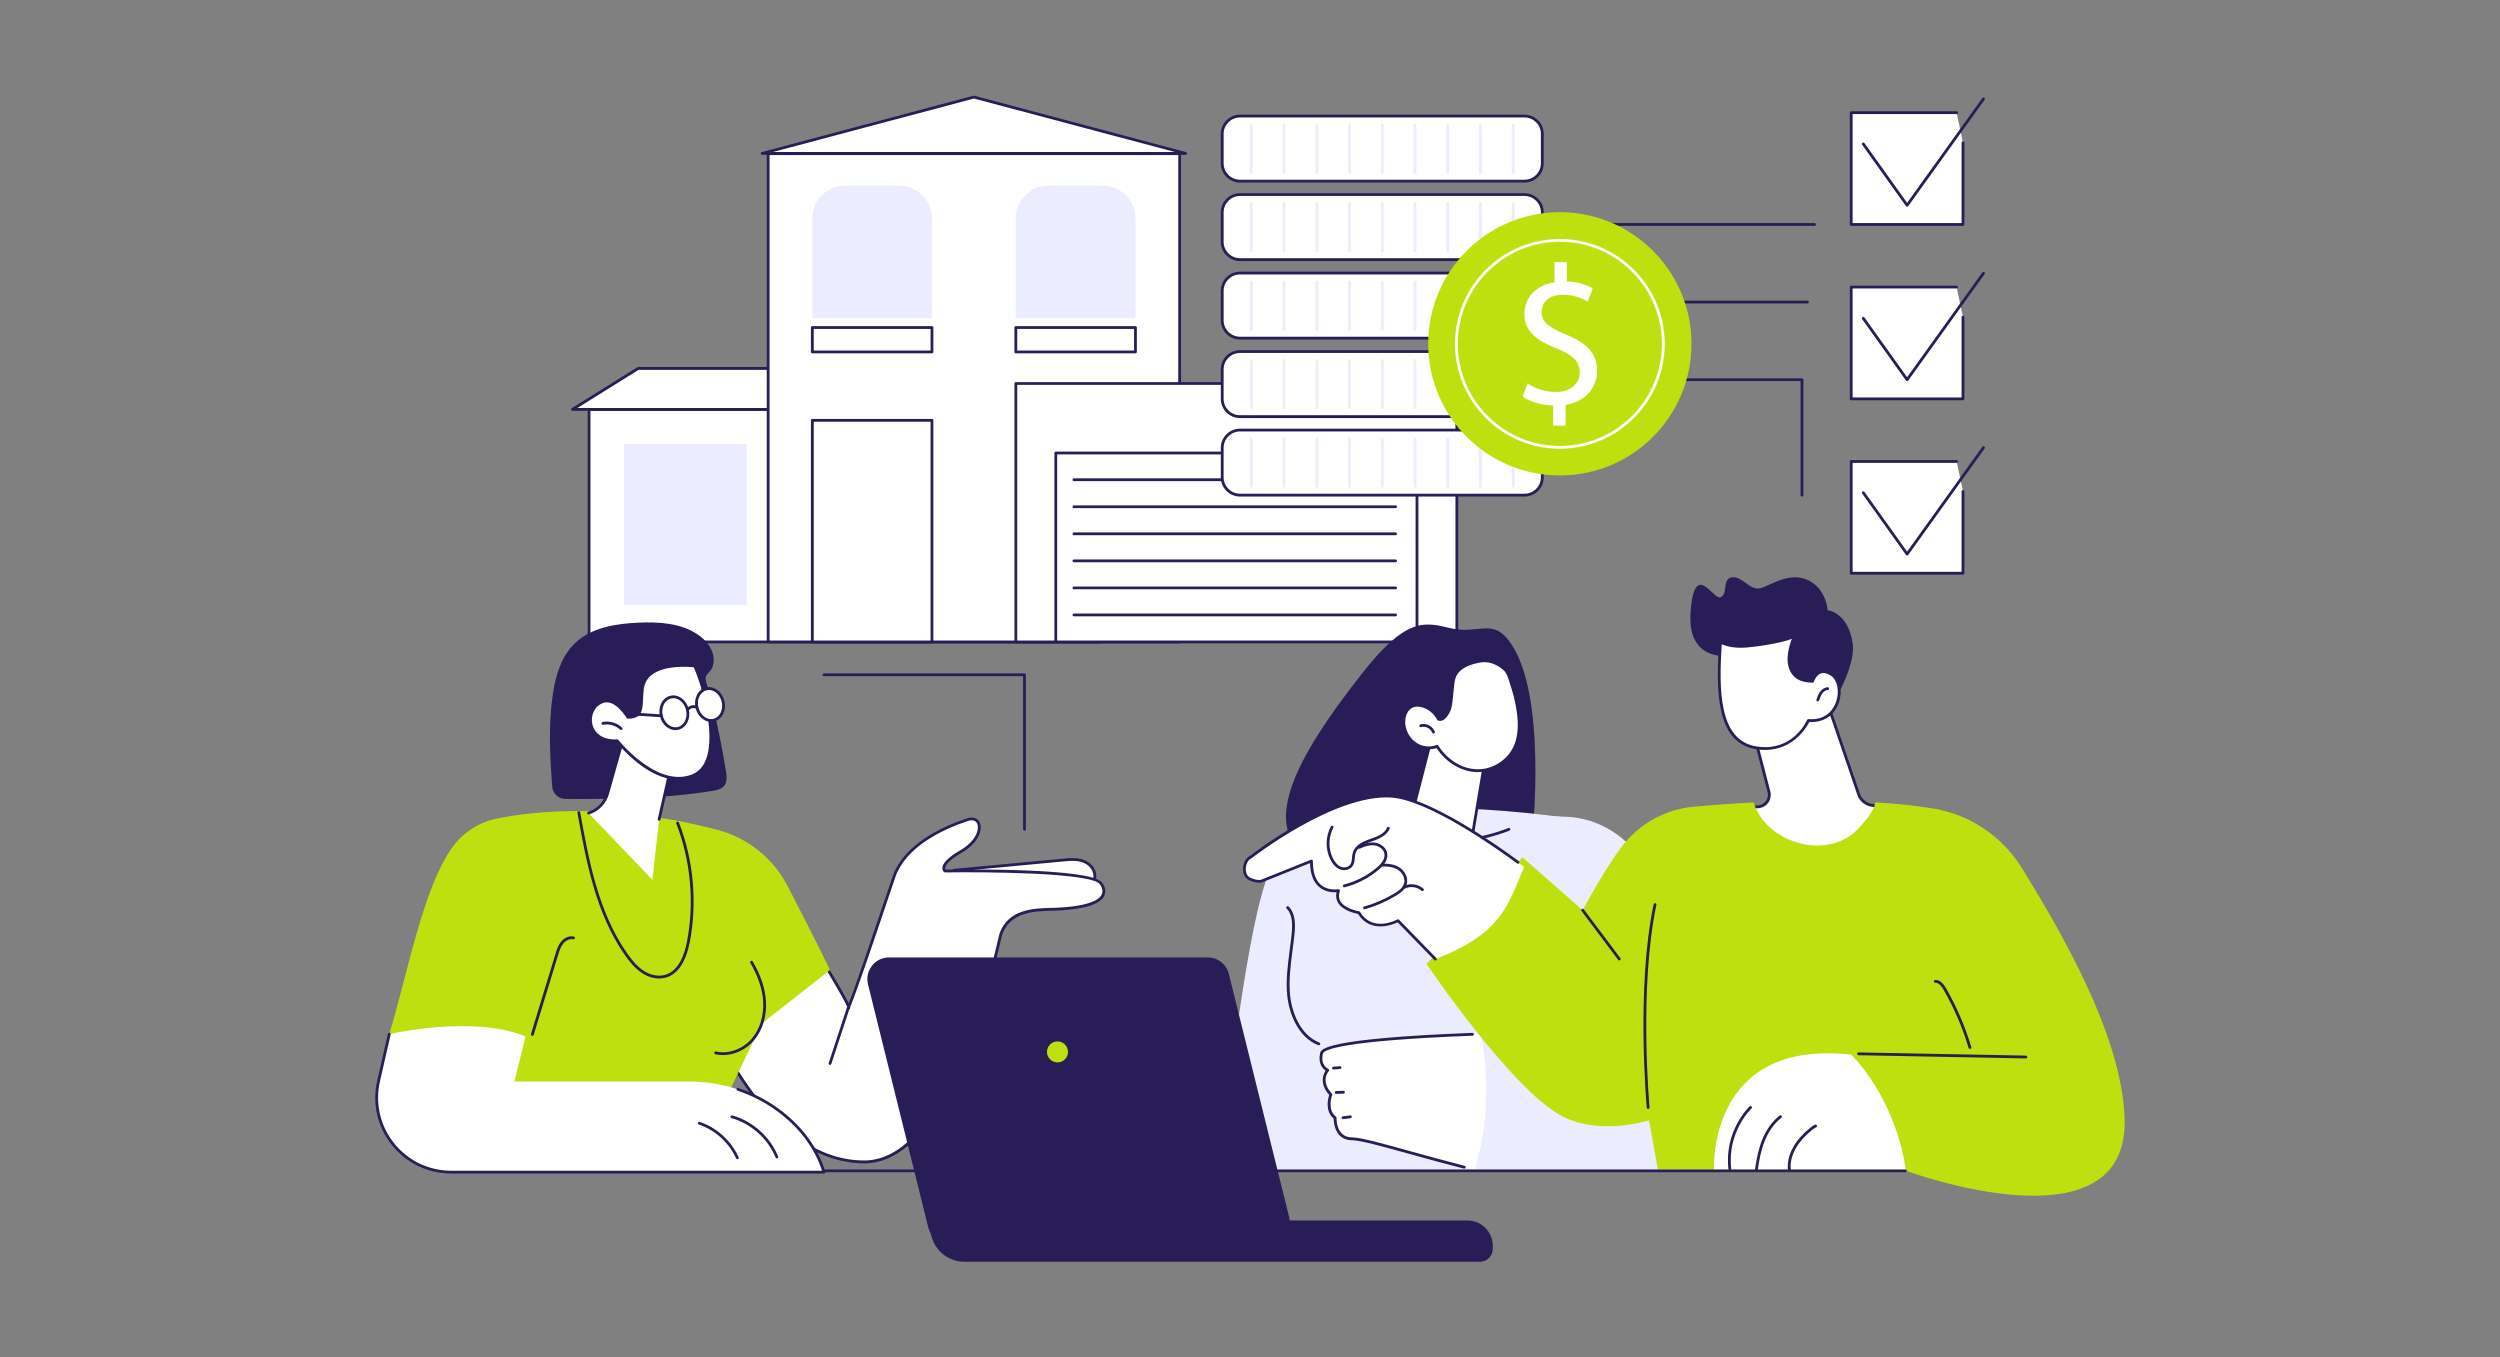 <svg id="Collateral_Requirements" xmlns="http://www.w3.org/2000/svg" width="10.24in" height="5.56in" viewBox="0 0 737.28 400.32"><rect x="0" y="0" width="737.28" height="400.32" fill="#808080" stroke="none"/><g id="Offering_the_best_mortgage_deal"><polygon points="577.03 84.7 545.94 84.7 545.94 117.67 578.92 117.67 578.92 93.55 577.03 84.7" style="fill:#fff; stroke-width:0px;"></polygon><path d="m578.92,118.04h-32.97c-.23,0-.41-.19-.41-.41v-32.97c0-.23.19-.41.41-.41h31.08c.23,0,.41.19.41.41s-.19.41-.41.41h-30.67v32.14h32.14v-23.7c0-.23.19-.41.41-.41s.41.19.41.41v24.11c0,.23-.19.41-.41.41Z" style="fill:#281d57; stroke-width:0px;"></path><path d="m562.43,112.38c-.13,0-.26-.06-.34-.17l-12.92-18.09c-.13-.19-.09-.45.1-.58.19-.13.44-.09.58.1l12.58,17.61,22.18-30.9c.13-.19.39-.23.58-.1.19.13.23.39.1.58l-22.51,31.37c-.08.11-.2.17-.34.17Z" style="fill:#281d57; stroke-width:0px;"></path><polygon points="577.03 136.08 545.94 136.08 545.94 169.06 578.92 169.06 578.92 144.94 577.03 136.08" style="fill:#fff; stroke-width:0px;"></polygon><path d="m578.92,169.47h-32.97c-.23,0-.41-.19-.41-.41v-32.97c0-.23.19-.41.41-.41h31.08c.23,0,.41.19.41.41s-.19.41-.41.41h-30.67v32.14h32.14v-23.7c0-.23.19-.41.41-.41s.41.19.41.41v24.11c0,.23-.19.41-.41.41Z" style="fill:#281d57; stroke-width:0px;"></path><path d="m562.43,163.81c-.13,0-.26-.06-.34-.17l-12.92-18.09c-.13-.19-.09-.45.1-.58.19-.13.44-.09.58.1l12.58,17.61,22.18-30.9c.13-.19.39-.23.58-.1.19.13.23.39.1.58l-22.51,31.37c-.08.11-.2.17-.34.17Z" style="fill:#281d57; stroke-width:0px;"></path><polygon points="577.03 33.31 545.94 33.31 545.94 66.28 578.92 66.28 578.92 42.17 577.03 33.31" style="fill:#fff; stroke-width:0px;"></polygon><path d="m578.92,66.61h-32.97c-.23,0-.41-.19-.41-.41v-32.97c0-.23.19-.41.41-.41h31.08c.23,0,.41.19.41.41s-.19.41-.41.41h-30.67v32.14h32.14v-23.7c0-.23.19-.41.41-.41s.41.19.41.41v24.11c0,.23-.19.41-.41.41Z" style="fill:#281d57; stroke-width:0px;"></path><path d="m562.43,60.95c-.13,0-.26-.06-.34-.17l-12.92-18.09c-.13-.19-.09-.45.1-.58.19-.13.44-.09.58.1l12.58,17.61,22.18-30.9c.13-.19.39-.23.58-.1.19.13.23.39.1.58l-22.51,31.37c-.08.11-.2.17-.34.17Z" style="fill:#281d57; stroke-width:0px;"></path><path d="m531.42,146.44c-.23,0-.41-.19-.41-.41v-33.64h-53.45c-.23,0-.41-.19-.41-.41s.19-.41.41-.41h53.87c.23,0,.41.19.41.41v34.06c0,.23-.19.41-.41.41Z" style="fill:#281d57; stroke-width:0px;"></path><path d="m533.04,89.5h-53.87c-.23,0-.41-.19-.41-.41s.19-.41.41-.41h53.87c.23,0,.41.19.41.41s-.19.41-.41.41Z" style="fill:#281d57; stroke-width:0px;"></path><path d="m535.14,66.61h-68.39c-.23,0-.41-.19-.41-.41s.19-.41.41-.41h68.39c.23,0,.41.19.41.41s-.19.41-.41.41Z" style="fill:#281d57; stroke-width:0px;"></path><rect x="173.72" y="120.74" width="151.02" height="68.58" style="fill:#fff; stroke-width:0px;"></rect><path d="m324.74,189.73h-151.02c-.23,0-.41-.19-.41-.41v-68.58c0-.23.19-.41.41-.41h151.02c.23,0,.41.19.41.41v68.58c0,.23-.19.41-.41.41Zm-150.61-.83h150.19v-67.75h-150.19v67.75Z" style="fill:#281d57; stroke-width:0px;"></path><rect x="184.02" y="130.93" width="36.22" height="47.5" style="fill:#ebecfd; stroke-width:0px;"></rect><polygon points="230.54 120.74 168.83 120.74 188.2 108.66 230.54 108.66 230.54 120.74" style="fill:#fff; stroke-width:0px;"></polygon><path d="m230.54,121.15h-61.71c-.18,0-.35-.12-.4-.3-.05-.18.02-.37.18-.47l19.37-12.08c.07-.04.14-.06.22-.06h42.34c.23,0,.41.19.41.41v12.08c0,.23-.19.41-.41.41Zm-60.26-.83h59.85v-11.25h-41.81l-18.04,11.25Z" style="fill:#281d57; stroke-width:0px;"></path><rect x="226.53" y="45.32" width="121.36" height="144" style="fill:#fff; stroke-width:0px;"></rect><path d="m347.9,189.73h-121.36c-.23,0-.41-.19-.41-.41V45.32c0-.23.19-.41.41-.41h121.36c.23,0,.41.19.41.41v144c0,.23-.19.41-.41.41Zm-120.95-.83h120.53V45.73h-120.53v143.17Z" style="fill:#281d57; stroke-width:0px;"></path><rect x="239.57" y="123.95" width="35.29" height="65.36" style="fill:#fff; stroke-width:0px;"></rect><path d="m274.85,189.73h-35.29c-.23,0-.41-.19-.41-.41v-65.36c0-.23.19-.41.41-.41h35.29c.23,0,.41.19.41.41v65.36c0,.23-.19.41-.41.41Zm-34.87-.83h34.46v-64.53h-34.46v64.53Z" style="fill:#281d57; stroke-width:0px;"></path><path d="m274.85,93.85h-35.29v-29.39c0-5.37,4.36-9.73,9.73-9.73h15.83c5.37,0,9.73,4.36,9.73,9.73v29.39Z" style="fill:#ebecfd; stroke-width:0px;"></path><rect x="239.57" y="96.6" width="35.29" height="7.19" style="fill:#fff; stroke-width:0px;"></rect><path d="m274.85,104.2h-35.29c-.23,0-.41-.19-.41-.41v-7.19c0-.23.19-.41.41-.41h35.29c.23,0,.41.19.41.41v7.19c0,.23-.19.41-.41.41Zm-34.87-.83h34.46v-6.36h-34.46v6.36Z" style="fill:#281d57; stroke-width:0px;"></path><path d="m334.86,93.85h-35.29v-29.39c0-5.37,4.36-9.73,9.73-9.73h15.83c5.37,0,9.73,4.36,9.73,9.73v29.39Z" style="fill:#ebecfd; stroke-width:0px;"></path><rect x="299.58" y="96.6" width="35.29" height="7.19" style="fill:#fff; stroke-width:0px;"></rect><path d="m334.86,104.2h-35.29c-.23,0-.41-.19-.41-.41v-7.19c0-.23.19-.41.41-.41h35.29c.23,0,.41.19.41.41v7.19c0,.23-.19.41-.41.41Zm-34.87-.83h34.46v-6.36h-34.46v6.36Z" style="fill:#281d57; stroke-width:0px;"></path><polygon points="349.67 45.24 224.76 45.24 287.22 28.63 349.67 45.24" style="fill:#fff; stroke-width:0px;"></polygon><path d="m349.67,45.66h-124.91c-.21,0-.38-.15-.41-.36-.03-.21.1-.4.3-.45l62.45-16.62c.07-.02.14-.02.21,0l62.45,16.62c.2.05.33.25.3.45-.03.21-.2.36-.41.36Zm-121.74-.83h118.57l-59.28-15.77-59.28,15.77Z" style="fill:#281d57; stroke-width:0px;"></path><rect x="299.58" y="113.1" width="130.07" height="76.22" style="fill:#fff; stroke-width:0px;"></rect><path d="m429.65,189.73h-130.07c-.23,0-.41-.19-.41-.41v-76.22c0-.23.19-.41.41-.41h130.07c.23,0,.41.19.41.41v76.22c0,.23-.19.41-.41.41Zm-129.66-.83h129.24v-75.39h-129.24v75.39Z" style="fill:#281d57; stroke-width:0px;"></path><path d="m417.88,189.73c-.23,0-.41-.19-.41-.41v-55.31h-105.7v55.19c0,.23-.19.41-.41.41s-.41-.19-.41-.41v-55.61c0-.23.19-.41.41-.41h106.53c.23,0,.41.19.41.41v55.72c0,.23-.19.41-.41.41Z" style="fill:#281d57; stroke-width:0px;"></path><path d="m411.57,141.89h-94.86c-.23,0-.41-.19-.41-.41s.19-.41.41-.41h94.86c.23,0,.41.19.41.41s-.19.41-.41.41Z" style="fill:#281d57; stroke-width:0px;"></path><path d="m411.57,149.86h-94.86c-.23,0-.41-.19-.41-.41s.19-.41.41-.41h94.86c.23,0,.41.19.41.41s-.19.41-.41.41Z" style="fill:#281d57; stroke-width:0px;"></path><path d="m411.57,157.84h-94.86c-.23,0-.41-.19-.41-.41s.19-.41.41-.41h94.86c.23,0,.41.19.41.41s-.19.41-.41.41Z" style="fill:#281d57; stroke-width:0px;"></path><path d="m411.57,165.81h-94.86c-.23,0-.41-.19-.41-.41s.19-.41.41-.41h94.86c.23,0,.41.19.41.41s-.19.41-.41.41Z" style="fill:#281d57; stroke-width:0px;"></path><path d="m411.57,173.79h-94.86c-.23,0-.41-.19-.41-.41s.19-.41.41-.41h94.86c.23,0,.41.19.41.41s-.19.41-.41.41Z" style="fill:#281d57; stroke-width:0px;"></path><path d="m411.57,181.76h-94.86c-.23,0-.41-.19-.41-.41s.19-.41.41-.41h94.86c.23,0,.41.19.41.41s-.19.41-.41.41Z" style="fill:#281d57; stroke-width:0px;"></path><path d="m451.79,247.76s5.14-45.49-7.61-59.79c-4.58-5.14-8.85-.88-16.55-2.74-7.7-1.86-13.05-3.15-26.14,13.63s-33.06,44.31-15.1,53.77c17.96,9.46,65.39-4.88,65.39-4.88Z" style="fill:#281d57; stroke-width:0px;"></path><path d="m385.27,244.58c-7.08,3.37-10.17,8.42-13.22,19.41-6.36,22.89-12.37,81.02-12.37,81.02,0,0,97.89.63,112.33-.12,14.45-.75,21.2-48.56,21.68-54.35.48-5.8-23.94-48.16-23.94-48.16,0,0-57.86-10.46-84.48,2.21Z" style="fill:#ebecfd; stroke-width:0px;"></path><path d="m388.93,308.28s-.1,0-.15-.03c-5.95-2.31-8.66-9.4-9.17-14.77-.42-4.42.16-8.89.73-13.22.21-1.64.43-3.33.6-5,.24-2.48.29-5.55-1.5-7.31-.16-.16-.16-.42,0-.59.16-.16.42-.16.59,0,2.04,2.01,2,5.32,1.74,7.98-.16,1.68-.38,3.38-.6,5.02-.56,4.28-1.13,8.7-.72,13.03.49,5.13,3.04,11.9,8.64,14.07.21.08.32.32.24.54-.06.16-.22.26-.39.26Z" style="fill:#281d57; stroke-width:0px;"></path><path d="m436.75,304.93c-20.92.74-46.26,2.33-47.03,5.69-.89,3.9,1.83,4.97,1.83,4.97,0,0-2.9,3.13.92,7.23,0,0-1.78,4.42,1.27,6.87,0,0-.29,6.16,5.06,6.18,4.14.01,19.73,5.15,36.18,9.15,3.84-12.89,4.48-26.87,1.77-40.08Z" style="fill:#fff; stroke-width:0px;"></path><path d="m431.82,344.64s-.07,0-.1-.01c-5.69-1.44-11.2-2.97-16.06-4.32-8.09-2.25-14.49-4.03-16.86-4.03-1.57,0-2.84-.51-3.78-1.49-1.58-1.66-1.7-4.16-1.7-4.91-2.66-2.3-1.66-5.97-1.32-6.97-3-3.37-1.72-6.17-1.05-7.19-.81-.54-2.35-2.02-1.62-5.19.24-1.05.97-4.25,44.9-5.92.22-.02.42.17.43.4,0,.23-.17.42-.4.43-39.07,1.49-43.87,4.19-44.12,5.28-.8,3.49,1.48,4.45,1.58,4.49.13.05.22.16.25.29.03.13,0,.27-.1.37-.11.12-2.57,2.91.92,6.66.11.12.14.29.08.44-.02.04-1.63,4.17,1.14,6.39.1.08.16.21.15.34,0,.03-.11,2.85,1.48,4.51.77.81,1.84,1.23,3.18,1.23,2.48,0,8.93,1.8,17.08,4.06,4.85,1.35,10.36,2.88,16.04,4.32.22.06.36.28.3.5-.05.19-.22.31-.4.31Z" style="fill:#281d57; stroke-width:0px;"></path><path d="m435.42,345.11h69.9c7.58-7.13,11.09-18.87,7.16-30.21-6.68-19.26-15.98-38.92-27.01-59.04-4.96-9.06-14-14.68-23.81-15l-15.12-.49,17.68,63.95s-12.62.1-27.47.62c2.71,13.21,2.07,27.19-1.77,40.08.15.04.29.07.44.11Z" style="fill:#ebecfd; stroke-width:0px;"></path><path d="m393.26,315.4c-.22,0-.4-.17-.41-.38-.02-.23.16-.43.38-.44l1.92-.14c.24-.02.43.16.44.38.02.23-.16.43-.38.44l-1.92.14s-.02,0-.03,0Z" style="fill:#281d57; stroke-width:0px;"></path><path d="m394.03,322.6c-.22,0-.41-.18-.41-.4,0-.23.17-.42.4-.43l2.17-.08c.22-.01.42.17.43.4,0,.23-.17.42-.4.43l-2.17.08s-.01,0-.02,0Z" style="fill:#281d57; stroke-width:0px;"></path><path d="m396.07,330.04c-.21,0-.38-.15-.41-.36-.03-.23.13-.43.36-.46l2.17-.27c.23-.03.43.13.46.36.03.23-.13.43-.36.46l-2.17.27s-.04,0-.05,0Z" style="fill:#281d57; stroke-width:0px;"></path><path d="m472.01,305.43s-.05,0-.07,0c-7.35-1.26-31.45-.71-31.69-.71-.22,0-.42-.18-.42-.4,0-.23.18-.42.4-.42.99-.02,24.43-.56,31.85.72.23.04.38.25.34.48-.03.2-.21.34-.41.34Z" style="fill:#281d57; stroke-width:0px;"></path><path d="m464.22,304.72c-.18,0-.34-.11-.4-.29l-8.1-26.57c-.07-.22.06-.45.28-.52.22-.07.45.06.52.28l8.1,26.57c.07.22-.06.45-.28.52-.04.01-.08.02-.12.02Z" style="fill:#281d57; stroke-width:0px;"></path><path d="m434.08,247.24l4.55-27.08-15.88-4.64-8.14,31.54s13.23,3.08,19.48.19Z" style="fill:#fff; stroke-width:0px;"></path><path d="m426.59,248.9c-5.77,0-11.71-1.36-12.07-1.45-.11-.03-.2-.09-.26-.19-.06-.1-.07-.21-.05-.32l8.14-31.54c.03-.11.1-.2.2-.26.1-.06.21-.07.32-.04l15.88,4.64c.2.06.33.26.29.47l-4.55,27.08c-.02.14-.11.25-.23.31-2.07.96-4.85,1.29-7.67,1.29Zm-11.47-2.16c2.25.48,13.1,2.59,18.59.21l4.45-26.5-15.12-4.42-7.92,30.71Zm18.97.5h0,0Z" style="fill:#281d57; stroke-width:0px;"></path><path d="m425.16,248.77c-5.53,0-11.58-.95-17.31-3.82-.2-.1-.29-.35-.18-.56.1-.2.35-.29.56-.18,16.72,8.38,36.4.07,36.6-.01.21-.09.45,0,.54.22.09.21,0,.45-.22.54-.13.06-9.03,3.81-19.99,3.81Z" style="fill:#281d57; stroke-width:0px;"></path><path d="m447.64,209.22c.58,3.64.68,7.53-.78,10.88-1.97,4.52-6.71,7.34-11.37,7.19-4.66-.15-9.06-3.05-11.67-7.19-2.04.79-4.4.55-6.26-.63s-3.19-3.29-3.52-5.58c-.3-2.11.4-4.56,2.19-5.49,1.01-.53,2.21-.49,3.29-.19,1.95.55,3.68,1.98,4.67,3.86,1.34.67,2.73-1.48,3.3-2.94.57-1.46.8-6.76,1.09-8.29.54-2.78,2.45-4.87,7.78-5.85,3.18-.59,5.93,1.01,7.44,2.46,1.14,1.09,1.62,3.23,2.1,4.69.77,2.3,1.35,4.67,1.73,7.07Z" style="fill:#fff; stroke-width:0px;"></path><path d="m435.85,227.71c-.13,0-.25,0-.37,0-4.53-.15-9.03-2.86-11.83-7.1-2.09.7-4.43.42-6.32-.78-1.97-1.25-3.36-3.45-3.71-5.87-.3-2.09.33-4.83,2.41-5.92,1.27-.66,2.66-.48,3.6-.22,2.03.57,3.79,2,4.85,3.93.17.06.35.05.54-.03.78-.3,1.64-1.61,2.08-2.74.33-.86.56-3.3.74-5.27.12-1.27.22-2.36.33-2.95.65-3.36,3.16-5.27,8.11-6.18,3.98-.73,6.98,1.78,7.8,2.57,1.01.97,1.51,2.59,1.94,4.01.09.3.18.58.27.84.77,2.32,1.36,4.72,1.75,7.14.73,4.56.46,8.19-.81,11.11-1.92,4.42-6.57,7.44-11.39,7.44Zm-12.03-8.02c.14,0,.27.07.35.19,2.63,4.17,6.97,6.85,11.33,6.99,4.62.15,9.13-2.7,10.97-6.94,1.2-2.77,1.45-6.25.75-10.65-.38-2.37-.95-4.73-1.71-7.01-.09-.27-.18-.56-.27-.86-.41-1.33-.87-2.84-1.72-3.66-.75-.72-3.48-3.01-7.07-2.35-5.86,1.08-7.06,3.52-7.45,5.52-.11.55-.21,1.68-.32,2.87-.2,2.12-.42,4.52-.79,5.49-.47,1.21-1.42,2.78-2.55,3.21-.45.17-.91.16-1.32-.05-.08-.04-.14-.1-.18-.18-.93-1.77-2.58-3.14-4.41-3.65-.8-.23-1.96-.38-2.99.15-1.65.86-2.24,3.2-1.97,5.06.31,2.19,1.56,4.16,3.33,5.29,1.76,1.12,3.96,1.34,5.89.59.05-.02.1-.03.15-.03Z" style="fill:#281d57; stroke-width:0px;"></path><path d="m422.75,216.33c-.16,0-.32-.1-.38-.26-.52-1.27-2.01-2.02-3.25-1.64-.22.07-.45-.05-.52-.27-.07-.22.05-.45.27-.52,1.66-.52,3.58.43,4.27,2.12.09.21-.01.45-.23.54-.05.02-.1.03-.16.03Z" style="fill:#281d57; stroke-width:0px;"></path><path d="m513.81,192.92s-16.52,4.78-15.24-12.44c1.15-15.49,6.58-3.63,8.77-4.32,2.36-.74.41-5.51,3.46-5.9,3-.38,5.31,3.99,8.31,3.23,3-.76,8.99-5.37,14.78-2.03,4.85,2.79,5.08,8.51,5.08,8.51,0,0,6,.51,7.39,9.65,1.39,9.14-11.08,26.15-11.08,26.15l-21.47-22.85Z" style="fill:#281d57; stroke-width:0px;"></path><path d="m539.31,208.49l8.81,25.77c.56,1.65,1.96,2.87,3.67,3.2l3.92.76s-10.2,22.15-27.39,18.44c-17.19-3.71-13.41-18.44-13.41-18.44l3.64-.29c2.18-.18,3.67-2.27,3.12-4.39l-4.09-15.84s16.66-13.43,21.72-9.21Z" style="fill:#fff; stroke-width:0px;"></path><path d="m532.13,257.49c-1.29,0-2.59-.14-3.89-.42-5.62-1.21-9.63-3.71-11.93-7.44-3.32-5.37-1.86-11.26-1.79-11.51.04-.17.19-.3.37-.31l3.64-.29c.92-.07,1.75-.55,2.28-1.29.53-.75.71-1.69.48-2.58l-4.09-15.84c-.04-.16.01-.32.14-.43.69-.56,16.98-13.59,22.25-9.21.06.05.1.11.13.18l8.81,25.77c.51,1.5,1.8,2.62,3.36,2.93l3.92.76c.12.02.23.1.29.22.06.11.06.25,0,.36-.03.06-2.63,5.66-7.32,10.72-5.12,5.53-10.81,8.37-16.64,8.37Zm-16.88-18.88c-.24,1.23-.97,6.18,1.76,10.59,2.18,3.52,6.01,5.89,11.4,7.05,15.28,3.3,25.08-14.55,26.7-17.73l-3.39-.66c-1.85-.36-3.38-1.69-3.98-3.47l-8.77-25.66c-3.98-3.04-16.21,5.38-20.9,9.12l4.02,15.58c.29,1.13.07,2.32-.6,3.27-.68.95-1.73,1.55-2.89,1.64l-3.33.27Z" style="fill:#281d57; stroke-width:0px;"></path><path d="m533.3,212.5s-4.27,9.86-15.45,8.04c-11.18-1.82-11.47-16.05-10.47-31.17,1.63.79,3.6,1.34,6.46,1.25,4.85-.15,14.94-2.09,15.41-3.2-1.82,4.27-2.51,8.66-.24,11.4.89,1.19,2.57,2.06,5.54,2.11,0,0,1.42-4.74,5.64-1.99,4.22,2.75,2.65,14.35-6.89,13.56Z" style="fill:#fff; stroke-width:0px;"></path><path d="m520.52,221.17c-.86,0-1.77-.07-2.73-.23-11.78-1.92-11.76-17.32-10.81-31.6,0-.14.09-.26.21-.33.12-.07.26-.08.39-.01,1.85.9,3.84,1.29,6.27,1.21,5.18-.16,14.44-2.11,15.05-2.97.09-.21.33-.3.54-.21.21.09.3.34.21.55,0,0,0,0,0,0-1.45,3.42-2.69,8.1-.3,10.97.9,1.21,2.56,1.86,4.93,1.95.25-.64.98-2.12,2.41-2.65,1.11-.4,2.36-.16,3.74.74,2.25,1.46,3.05,5.18,1.86,8.64-1.31,3.83-4.56,5.94-8.72,5.7-.73,1.45-4.62,8.24-13.04,8.24Zm-12.76-31.18c-.88,13.75-.77,28.35,10.16,30.13.93.15,1.81.22,2.65.22,8.76,0,12.2-7.66,12.36-8.02.07-.16.24-.26.41-.25,5.62.47,7.58-3.43,8.16-5.12,1.05-3.06.38-6.43-1.53-7.68-1.14-.74-2.15-.96-3-.65-1.44.53-2.01,2.39-2.01,2.41-.05.18-.22.31-.4.3-2.8-.05-4.78-.81-5.86-2.27-2.37-2.86-1.57-7.18-.27-10.66-3.14,1.3-11.3,2.53-14.56,2.63-2.32.07-4.28-.26-6.1-1.04Z" style="fill:#281d57; stroke-width:0px;"></path><path d="m536.09,206.86s-.09,0-.13-.02c-.22-.07-.33-.31-.26-.53.25-.73.53-1.56,1.03-2.26.59-.82,1.41-1.33,2.26-1.39.23,0,.43.16.44.39.02.23-.16.43-.39.44-.59.04-1.2.43-1.64,1.04-.43.6-.68,1.33-.92,2.04-.06.17-.22.28-.39.28Z" style="fill:#281d57; stroke-width:0px;"></path><path d="m478.09,249.94c5.09-6.87,12.86-11.24,21.37-12.03,4.85-.45,10.93-.92,17.7-1.27.37,1.22.89,2.4,1.57,3.52,1.96,3.23,5.04,5.72,8.47,7.27,3.43,1.55,7.27,2.25,11.02,1.79,3.67-.44,7.17-2.01,9.7-4.74,2.07-2.23,4.55-4.92,5.19-7.85,6.15.35,11,.86,16.77,1.76,11.02,1.73,20.69,8.28,26.52,17.79,10.68,17.43,29.18,48.42,30.17,73.35,1.59,40.19-64.48,15.74-64.48,15.74l-73.18-.41-2.59-14.48s-14.04,4.64-25.38-1.08c-14.92-7.53-40.22-44.99-40.22-44.99l28.27-31.48,17.75,15.59s6.14-11.47,11.34-18.5Z" style="fill:#bee00f; stroke-width:0px;"></path><path d="m597.44,312.14h0l-49.33-.94c-.23,0-.41-.19-.41-.42,0-.23.2-.42.42-.41l49.33.94c.23,0,.41.19.41.42,0,.23-.19.41-.41.41Z" style="fill:#281d57; stroke-width:0px;"></path><path d="m580.96,309.34c-.18,0-.34-.12-.4-.3-1.78-5.93-4.23-11.66-7.3-17.04-.53-.93-1.36-2.17-2.47-2.17-.02,0-.04,0-.06,0-.22,0-.41-.18-.41-.4,0-.23.17-.42.4-.43,1.58-.07,2.62,1.45,3.27,2.58,3.09,5.43,5.57,11.22,7.37,17.21.07.22-.06.45-.28.52-.04.01-.08.02-.12.02Z" style="fill:#281d57; stroke-width:0px;"></path><path d="m486.06,327.03c-.21,0-.39-.16-.41-.38-.03-.35-3.19-35.23,2.03-59.96.05-.22.27-.37.49-.32.22.05.37.27.32.49-5.19,24.6-2.05,59.36-2.02,59.71.02.23-.15.43-.37.45-.01,0-.03,0-.04,0Z" style="fill:#281d57; stroke-width:0px;"></path><path d="m477.55,283.25c-.13,0-.25-.06-.33-.17l-10.8-14.4c-.14-.18-.1-.44.08-.58.18-.14.44-.1.58.08l10.8,14.4c.14.18.1.44-.08.58-.07.06-.16.08-.25.08Z" style="fill:#281d57; stroke-width:0px;"></path><path d="m562.1,345.29c-12.51.31-56.61,0-56.61,0,0,0-2.36-38.98,40.4-34.27,0,0,12.9,11.95,16.21,34.27Z" style="fill:#fff; stroke-width:0px;"></path><path d="m527.75,345.7c-.2,0-.38-.15-.41-.35-.34-2.3.18-4.7,1.54-7.12,1.09-1.94,2.69-3.76,4.89-5.56.44-.36.93-.74,1.5-.99.21-.09.45,0,.55.21.09.21,0,.45-.21.55-.48.21-.91.55-1.31.87-2.12,1.74-3.65,3.48-4.69,5.32-1.27,2.26-1.75,4.48-1.45,6.59.03.23-.12.44-.35.47-.02,0-.04,0-.06,0Z" style="fill:#281d57; stroke-width:0px;"></path><path d="m518,345.29s-.04,0-.06,0c-.23-.03-.38-.24-.35-.47.37-2.63.91-5.71,2.07-8.61,1.22-3.05,3.01-5.55,5.19-7.22.18-.14.44-.1.58.08.14.18.11.44-.08.58-2.06,1.58-3.77,3.96-4.93,6.87-1.13,2.82-1.65,5.84-2.02,8.42-.03.21-.21.36-.41.36Z" style="fill:#281d57; stroke-width:0px;"></path><path d="m510.16,345.29c-.21,0-.39-.15-.41-.37-1.36-11.42,6.14-18.55,6.21-18.62.17-.16.43-.15.59.02.16.17.15.43-.02.59-.07.07-7.27,6.93-5.96,17.91.03.23-.14.43-.36.46-.02,0-.03,0-.05,0Z" style="fill:#281d57; stroke-width:0px;"></path><path d="m449.49,255.68s-26.12-20.13-39.31-20.89c-17.13-.99-41.41,18.04-41.41,18.04-1.96.93-2.44,4.6-.8,6.01.81.69,3.07,1.35,4.07,1l14.72-5.9c-.1,10.35,7.98,8.71,7.98,8.71-1.88,5.36,6.01,6.52,6.01,6.52,3.94,6.52,11.53,2.36,11.53,2.36l11.02,11.32c19.6-7.59,21.3-15.73,26.19-27.16Z" style="fill:#fff; stroke-width:0px;"></path><path d="m423.3,283.25c-.11,0-.22-.04-.3-.13l-10.81-11.11c-1.44.68-8.02,3.35-11.69-2.49-.89-.16-4.48-.94-5.89-3.28-.56-.93-.71-1.98-.44-3.13-1.07.08-3.26.02-5.07-1.47-1.75-1.45-2.68-3.84-2.75-7.11l-14.15,5.68c-1.16.4-3.59-.29-4.5-1.07-.87-.74-1.28-2.1-1.09-3.55.19-1.43.93-2.62,1.94-3.12,1.41-1.1,24.72-19.08,41.66-18.1,11.23.65,31.71,15.17,37.72,19.61.18.14.22.4.09.58s-.39.22-.58.09c-5.96-4.4-26.28-18.82-37.28-19.45-16.79-.97-40.89,17.77-41.13,17.96-.02.02-.05.03-.08.05-.78.37-1.36,1.33-1.52,2.51-.16,1.17.15,2.25.81,2.81.7.6,2.83,1.21,3.67.92l14.7-5.9c.13-.05.27-.04.39.04.11.08.18.21.18.35-.03,3.33.79,5.71,2.44,7.08,2.14,1.77,5.01,1.22,5.04,1.22.15-.03.3.02.39.13.1.11.13.27.08.41-.4,1.16-.34,2.18.19,3.05,1.38,2.29,5.45,2.91,5.5,2.92.12.02.23.09.29.2,3.69,6.11,10.68,2.37,10.97,2.21.16-.09.37-.06.5.07l11.02,11.32c.16.16.16.43,0,.59-.08.08-.18.12-.29.12Z" style="fill:#281d57; stroke-width:0px;"></path><path d="m396.46,256.64c-.47,0-.95-.1-1.41-.29-1.07-.47-1.97-1.41-2.68-2.81-1.54-3.04-1.5-6.79.11-9.8.11-.2.36-.28.56-.17.2.11.28.36.17.56-1.48,2.77-1.52,6.23-.1,9.03.62,1.22,1.38,2.03,2.27,2.42.9.39,2.2.29,2.82-.57.39-.54.46-1.26.52-2.02.05-.52.09-1.05.25-1.57.67-2.21,3-3.28,5.19-4.03,2.17-.74,4.17-1.55,4.89-3.31.09-.21.33-.31.54-.23.21.09.31.33.23.54-.92,2.25-3.61,3.17-5.39,3.78-1.99.68-4.11,1.63-4.67,3.48-.13.43-.17.9-.22,1.4-.07.84-.15,1.7-.68,2.43-.53.73-1.45,1.14-2.42,1.14Z" style="fill:#281d57; stroke-width:0px;"></path><path d="m396.44,261.66c-.19,0-.35-.13-.4-.31-.06-.22.08-.45.3-.5,3.58-.9,6.95-2.64,9.76-5.04,1.65-1.41,2.38-2.75,2.19-3.99-.22-1.42-1.65-2.33-2.95-2.5-1.59-.21-3.2.44-4.28.94-.21.1-.45,0-.55-.2-.1-.21,0-.45.2-.55,1.17-.55,2.94-1.25,4.74-1.01,1.6.21,3.38,1.38,3.66,3.2.24,1.54-.59,3.13-2.47,4.74-2.9,2.48-6.39,4.29-10.09,5.22-.03,0-.07.01-.1.01Z" style="fill:#281d57; stroke-width:0px;"></path><path d="m402.42,268.17c-.18,0-.35-.12-.4-.3-.06-.22.06-.45.28-.51,3.12-.9,6.12-2.2,8.9-3.86,1.2-.72,2.48-1.63,2.87-2.95.45-1.56-.53-3.18-1.74-3.98-1.17-.77-2.76-1.12-4.72-1.01-.22,0-.42-.16-.44-.39-.01-.23.16-.42.39-.44,2.15-.11,3.9.27,5.22,1.14,1.46.97,2.64,2.96,2.08,4.9-.46,1.59-1.9,2.63-3.24,3.43-2.85,1.7-5.91,3.03-9.1,3.95-.04.01-.08.02-.11.02Z" style="fill:#281d57; stroke-width:0px;"></path><path d="m419.5,262.8c-.1,0-.2-.03-.28-.1-1.31-1.17-3.39-1.43-4.95-.63-.2.1-.45.02-.56-.18-.1-.2-.02-.45.18-.56,1.88-.96,4.3-.66,5.88.75.17.15.19.41.03.59-.08.09-.2.14-.31.14Z" style="fill:#281d57; stroke-width:0px;"></path><path d="m561.9,345.7H142.49c-.23,0-.41-.19-.41-.41s.19-.41.41-.41h419.42c.23,0,.41.19.41.41s-.19.41-.41.41Z" style="fill:#281d57; stroke-width:0px;"></path><path d="m322.63,256.98c-.61-1.7-2.21-2.82-3.86-3.25s-3.39-.27-5.08-.11c-10.78,1.01-21.55,2.02-32.33,3.02,7.32,3.85,15.46,5.42,23.55,5.72,3.36.12,20.31,1.82,17.72-5.38Z" style="fill:#fff; stroke-width:0px;"></path><path d="m311.6,263.04c-2.12,0-4.09-.11-5.46-.19-.51-.03-.94-.05-1.25-.07-9.11-.33-17.09-2.27-23.73-5.76-.16-.09-.25-.27-.21-.45.04-.18.18-.31.37-.33l32.33-3.02c1.63-.15,3.48-.32,5.22.12,2,.51,3.55,1.83,4.15,3.51.48,1.34.37,2.49-.33,3.43-1.7,2.28-6.71,2.76-11.09,2.76Zm-28.77-6.11c6.27,3.03,13.69,4.72,22.1,5.02.31.01.75.04,1.27.07,3.71.22,13.57.79,15.83-2.24.53-.71.6-1.58.22-2.65-.51-1.42-1.85-2.54-3.58-2.99-1.6-.41-3.3-.25-4.94-.1l-30.9,2.89Z" style="fill:#281d57; stroke-width:0px;"></path><path d="m263.78,258.21c3.8-10.09,16.95-14.94,21.52-16.48,4.57-1.54,5.39,5.18-1.81,9.34-7.19,4.16-4.77,5.81-4.77,5.81,0,0,42.78-.7,45.97,3.63,1.56,2.12,2.93,7.14-14.33,7.65-4.89.14-12.63.1-15.2,7.33-.49,1.38-13.38,67.17-40.27,67.18-30.4,0-46.34-44.47-46.34-44.47l29.3-22.48s14.19,22.66,12.3,21.56c2.53-5.61,12.66-36.49,13.62-39.05Z" style="fill:#fff; stroke-width:0px;"></path><path d="m254.88,343.08c-12.57,0-24.63-7.75-34.9-22.41-7.73-11.04-11.78-22.23-11.82-22.34-.06-.17,0-.36.14-.47l29.3-22.48c.09-.07.21-.1.33-.08.11.02.22.09.28.19.03.05,3.31,5.29,6.47,10.55,3.38,5.62,4.93,8.42,5.6,9.87,2.2-5.47,7.3-20.63,10.45-30,1.39-4.12,2.39-7.1,2.66-7.84,3.35-8.89,13.69-14.01,21.78-16.73,1.72-.58,3.17-.1,3.78,1.24,1.02,2.27-.66,6.2-5.25,8.85-4.22,2.44-4.91,3.89-4.96,4.54-.02.25.07.41.14.5,5.14-.08,42.95-.53,46.14,3.8.57.77,1.41,2.31.63,3.92-1.29,2.66-6.43,4.13-15.28,4.4h-.53c-4.74.15-11.91.34-14.3,7.05-.03.09-.15.62-.3,1.28-3.23,14.1-7.09,26.39-11.48,36.55-8.5,19.65-18.21,29.62-28.87,29.62h0Zm-45.84-44.75c.68,1.8,4.64,11.9,11.63,21.87,7.04,10.06,18.7,22.04,34.21,22.04h0c22.16,0,35.04-45.83,39.55-65.53.21-.93.29-1.25.33-1.37,2.57-7.24,10.08-7.45,15.05-7.59h.53c10.6-.33,13.77-2.32,14.56-3.94.59-1.21-.09-2.44-.55-3.06-2.51-3.41-33.79-3.65-45.63-3.46-.08,0-.17-.02-.24-.07-.22-.15-.6-.59-.57-1.27.06-1.45,1.86-3.22,5.37-5.25,4.56-2.63,5.62-6.2,4.91-7.79-.43-.95-1.43-1.24-2.76-.8-7.92,2.67-18.03,7.65-21.27,16.24-.27.72-1.27,3.69-2.65,7.81-3.32,9.87-8.81,26.2-10.8,30.86.08.35-.01.45-.11.55-.06.06-.3.26-.66.05-.18-.11-.26-.34-.17-.53.02-.05.04-.1.07-.15-.76-2.14-7.58-13.4-12.1-20.63l-28.7,22.02Z" style="fill:#281d57; stroke-width:0px;"></path><path d="m244.78,314.05s-.09,0-.13-.02c-.22-.07-.34-.31-.26-.52l5.38-16.37c.07-.22.31-.34.52-.26.22.07.34.31.26.52l-5.38,16.37c-.06.17-.22.28-.39.28Z" style="fill:#281d57; stroke-width:0px;"></path><path d="m224.63,301.89l20.14-15.82s-3.58-7.57-12.5-24.77c-4.25-8.2-11.76-14.22-20.69-16.57-14.77-3.88-39.45-8.24-64.72-3.4-5.49,1.05-10.37,4.17-13.59,8.74-8.56,12.14-13.04,36.91-18.46,54.91l35.02.64-8.34,29.14,67.62-.39,15.52-32.49Z" style="fill:#bee00f; stroke-width:0px;"></path><path d="m243,345.67h-109.95c-14.11,0-24.56-13.11-21.41-26.86l3.16-13.81s24.34-5.76,40.22.64l-3.32,13.32h51.55c9.79,0,19.41,3.09,27.13,9.11,5.24,4.09,10.18,9.8,12.6,17.6Z" style="fill:#fff; stroke-width:0px;"></path><path d="m243,346.08h-109.95c-6.85,0-13.23-3.07-17.5-8.43-4.27-5.36-5.84-12.26-4.31-18.94l3.16-13.81c.05-.22.27-.36.5-.31.22.05.36.27.31.5l-3.16,13.81c-1.47,6.43.04,13.08,4.15,18.24,4.11,5.16,10.25,8.12,16.85,8.12h109.38c-2.14-6.49-6.27-12.16-12.29-16.86-3.77-2.94-8.03-5.21-12.66-6.75-.22-.07-.33-.31-.26-.52.07-.22.31-.33.52-.26,4.73,1.57,9.07,3.89,12.91,6.88,6.32,4.93,10.61,10.92,12.75,17.81.04.13.02.26-.06.37-.08.11-.2.17-.33.17Z" style="fill:#281d57; stroke-width:0px;"></path><path d="m229.11,341.62c-.16,0-.32-.1-.38-.26-2.25-5.54-7.23-9.99-12.99-11.61-.22-.06-.35-.29-.29-.51.06-.22.29-.35.51-.29,6,1.69,11.18,6.33,13.53,12.1.09.21-.02.45-.23.54-.05.02-.1.03-.16.03Z" style="fill:#281d57; stroke-width:0px;"></path><path d="m217.46,341.87c-.16,0-.31-.09-.38-.25-2.07-4.63-6.17-8.36-10.98-9.98-.22-.07-.33-.31-.26-.52.07-.22.31-.33.52-.26,5.03,1.69,9.31,5.58,11.47,10.43.09.21,0,.45-.21.55-.06.02-.11.04-.17.04Z" style="fill:#281d57; stroke-width:0px;"></path><path d="m156.99,305.49s-.08,0-.12-.02c-.22-.07-.34-.3-.28-.52l7.2-23.55c.37-1.2.78-2.56,1.65-3.64,1-1.26,2.49-1.87,3.8-1.56.22.05.36.28.31.5-.05.22-.28.36-.5.31-1.13-.27-2.3.45-2.96,1.27-.76.96-1.14,2.18-1.5,3.37l-7.2,23.55c-.05.18-.22.29-.4.29Z" style="fill:#281d57; stroke-width:0px;"></path><path d="m194.42,288.58c-1.68,0-3.45-.55-5.07-1.61-2.13-1.39-3.7-3.39-4.95-5.16-8.78-12.44-11.61-28.19-14.1-42.09-.04-.23.11-.44.33-.48.22-.04.44.11.48.33,2.48,13.81,5.28,29.46,13.96,41.75,1.2,1.71,2.71,3.63,4.72,4.94,2.07,1.35,4.39,1.8,6.36,1.24,3.99-1.14,5.71-5.95,6.45-9.78,2.23-11.52,1.11-23.89-3.15-34.83-.08-.21.02-.45.24-.54.21-.08.45.02.54.24,4.32,11.08,5.45,23.62,3.19,35.29-1.13,5.82-3.56,9.43-7.04,10.42-.63.18-1.29.27-1.97.27Z" style="fill:#281d57; stroke-width:0px;"></path><path d="m213.2,311.16c-.76,0-1.5-.08-2.23-.25-.22-.05-.36-.27-.31-.5.05-.22.27-.36.5-.31,3.63.84,7.86-.67,10.52-3.76,2.42-2.81,3.65-6.85,3.38-11.08-.23-3.59-1.5-7.39-3.78-11.28-.12-.2-.05-.45.15-.57.2-.12.45-.05.57.15,2.34,4.01,3.65,7.92,3.89,11.65.29,4.44-1.01,8.69-3.58,11.67-2.33,2.71-5.78,4.28-9.1,4.28Z" style="fill:#281d57; stroke-width:0px;"></path><path d="m214.08,227.32c-1.02-6.24-2.26-12.45-3.71-18.61-.37-1.56-.75-3.11-1.14-4.66-.28-1.09-1.38-3.35-1.09-4.42.25-.92,1.56-1.78,1.94-2.81.44-1.18.51-2.5.23-3.72-.55-2.36-2.26-4.37-4.3-5.81-4.98-3.52-11.65-3.95-17.86-3.66-6.49.3-13.39,1.42-18.13,5.63-4.43,3.94-6.17,9.87-7,15.57-1.31,8.98-.85,18.09-.18,27.15.15,2.04,1.85,3.63,3.9,3.64,14.51.06,29.08-.05,43.37-2.38,1.16-.19,2.4-.43,3.22-1.23,1.2-1.18,1.03-3.06.77-4.69Z" style="fill:#281d57; stroke-width:0px;"></path><path d="m194.38,241.64l-1.98,17.79-18.85-19.63c2.73-.83,4.85-3,5.62-5.74l5.13-18.13,14.26,7.16-4.19,18.56Z" style="fill:#fff; stroke-width:0px;"></path><path d="m194.38,242.05s-.06,0-.09-.01c-.22-.05-.36-.27-.31-.5l4.12-18.25-13.52-6.79-4.99,17.65c-.82,2.89-3.02,5.15-5.9,6.03-.22.07-.45-.06-.52-.27-.07-.22.06-.45.27-.52,2.61-.8,4.6-2.84,5.35-5.46l5.13-18.13c.03-.12.12-.22.23-.27.11-.05.24-.05.35,0l14.26,7.16c.17.09.26.28.22.46l-4.19,18.56c-.04.19-.21.32-.4.32Z" style="fill:#281d57; stroke-width:0px;"></path><path d="m185.17,211.52s-3.46-5.84-7.24-4.66c-5.77,1.8-5.4,12.1,4.11,11.61,0,0,11.25,14.37,22.03,10.38s2.88-28.28.78-32.45c0,0-14.33-1.91-15.4,6.73-.62,5.03.59,8.39-4.29,8.39Z" style="fill:#fff; stroke-width:0px;"></path><path d="m200.09,229.97c-8.94,0-17.05-9.61-18.24-11.08-5.17.2-7.53-2.67-8.03-5.44-.55-3.1,1.16-6.1,3.99-6.98,3.67-1.14,6.91,3.56,7.59,4.64,3.18-.07,3.26-1.73,3.41-4.94.04-.92.09-1.96.23-3.08.24-1.95,1.15-3.54,2.69-4.74,4.49-3.47,12.83-2.4,13.18-2.36.14.02.25.1.32.22,1.69,3.36,7.1,19.55,3.71,28.15-.96,2.43-2.55,4.07-4.72,4.87-1.38.51-2.77.73-4.13.73Zm-18.05-11.92c.13,0,.25.06.33.16.11.14,11.18,14.08,21.56,10.25,1.94-.72,3.37-2.2,4.24-4.4,3.23-8.19-1.83-23.59-3.58-27.28-1.34-.14-8.52-.74-12.35,2.22-1.36,1.05-2.16,2.46-2.37,4.18-.13,1.09-.18,2.11-.23,3.02-.16,3.33-.27,5.74-4.47,5.74-.15,0-.28-.08-.36-.2-.03-.06-3.33-5.54-6.76-4.48-2.77.86-3.83,3.76-3.42,6.05.44,2.46,2.61,5.01,7.38,4.75,0,0,.01,0,.02,0Z" style="fill:#281d57; stroke-width:0px;"></path><path d="m183.16,215.29c-.1,0-.21-.04-.29-.11-1.31-1.24-3.22-1.79-4.99-1.44-.22.04-.44-.1-.49-.33-.04-.22.1-.44.33-.49,2.03-.41,4.22.23,5.72,1.65.17.16.17.42.02.59-.08.09-.19.13-.3.13Z" style="fill:#281d57; stroke-width:0px;"></path><path d="m202.73,209.31c.59,2.55-.66,5.02-2.78,5.51-2.13.49-4.33-1.18-4.92-3.73-.59-2.55.66-5.02,2.78-5.51,2.13-.49,4.33,1.18,4.92,3.73Z" style="fill:#fff; stroke-width:0px;"></path><path d="m199.19,215.32c-.88,0-1.75-.31-2.53-.89-1.01-.76-1.73-1.91-2.04-3.24-.64-2.77.75-5.47,3.09-6.01,1.15-.27,2.35.02,3.38.8,1.01.76,1.73,1.91,2.04,3.24.31,1.33.16,2.68-.41,3.81-.58,1.15-1.54,1.93-2.69,2.2-.28.07-.57.1-.85.1Zm-.62-9.41c-.22,0-.44.03-.66.08-1.9.44-3.01,2.69-2.47,5.01.26,1.14.88,2.12,1.73,2.77.83.63,1.79.86,2.69.65.91-.21,1.66-.84,2.13-1.77.48-.95.6-2.11.34-3.25-.26-1.14-.88-2.12-1.73-2.77-.63-.48-1.33-.73-2.03-.73Z" style="fill:#281d57; stroke-width:0px;"></path><path d="m213.24,206.88c.59,2.55-.66,5.02-2.78,5.51s-4.33-1.18-4.92-3.73c-.59-2.55.66-5.02,2.78-5.51,2.13-.49,4.33,1.18,4.92,3.73Z" style="fill:#fff; stroke-width:0px;"></path><path d="m209.71,212.89c-2.06,0-4.01-1.7-4.58-4.14-.31-1.33-.16-2.68.41-3.81.58-1.15,1.54-1.93,2.69-2.2,1.15-.27,2.35.02,3.38.8,1.01.76,1.73,1.91,2.04,3.24.31,1.33.16,2.68-.41,3.81-.58,1.15-1.54,1.93-2.69,2.2-.28.06-.56.1-.84.1Zm-.63-9.41c-.22,0-.44.03-.66.08-.91.21-1.66.84-2.13,1.77-.48.95-.6,2.11-.34,3.25.54,2.33,2.52,3.86,4.42,3.42.91-.21,1.66-.84,2.13-1.77.48-.95.6-2.11.34-3.25-.26-1.14-.88-2.12-1.73-2.77-.63-.48-1.33-.73-2.03-.73Z" style="fill:#281d57; stroke-width:0px;"></path><path d="m202.73,209.72c-.09,0-.19-.03-.26-.1-.18-.15-.2-.41-.06-.58.52-.63,1.89-1.6,3.34-.74.2.12.26.37.15.57-.12.2-.37.26-.57.15-1.21-.71-2.23.5-2.28.56-.08.1-.2.15-.32.15Z" style="fill:#281d57; stroke-width:0px;"></path><path d="m195.03,211.5s-.02,0-.03,0l-9.96-.61c-.23-.01-.4-.21-.39-.44.01-.23.21-.4.44-.39l9.96.61c.23.01.4.21.39.44-.01.22-.2.39-.41.39Z" style="fill:#281d57; stroke-width:0px;"></path><path d="m284.4,372.11h152.04c2.1,0,3.8-1.7,3.8-3.8v-.89c0-4.13-3.35-7.48-7.47-7.48h-159.32l1.28,4.75c1.18,4.38,5.15,7.42,9.68,7.42Z" style="fill:#281d57; stroke-width:0px;"></path><path d="m279.95,366.6h94.02c4.02,0,6.96-3.77,6-7.67l-17.77-71.68c-.68-2.76-3.16-4.69-6-4.69h-94.02c-4.02,0-6.96,3.77-6,7.67l17.77,71.68c.68,2.76,3.16,4.69,6,4.69Z" style="fill:#281d57; stroke-width:0px;"></path><path d="m373.97,366.81h-94.02c-2.94,0-5.49-1.99-6.2-4.85l-17.77-71.68c-.48-1.92-.05-3.91,1.17-5.47,1.22-1.56,3.05-2.45,5.03-2.45h94.02c2.94,0,5.49,1.99,6.2,4.85l17.77,71.68c.48,1.92.05,3.91-1.17,5.47s-3.05,2.45-5.03,2.45Zm-111.79-84.04c-1.85,0-3.56.84-4.7,2.29-1.14,1.46-1.54,3.32-1.09,5.12l17.77,71.68c.66,2.67,3.05,4.54,5.8,4.54h94.02c1.85,0,3.56-.84,4.7-2.29,1.14-1.46,1.54-3.32,1.09-5.12l-17.77-71.68c-.66-2.67-3.05-4.54-5.8-4.54h-94.02Z" style="fill:#281d57; stroke-width:0px;"></path><path d="m308.77,310.22c0,1.71,1.39,3.1,3.1,3.1s3.1-1.39,3.1-3.1-1.39-3.1-3.1-3.1-3.1,1.39-3.1,3.1Z" style="fill:#bee00f; stroke-width:0px;"></path><path d="m302.13,244.99c-.23,0-.41-.19-.41-.41v-45.16h-58.71c-.23,0-.41-.19-.41-.41s.19-.41.41-.41h59.13c.23,0,.41.19.41.41v45.57c0,.23-.19.41-.41.41Z" style="fill:#281d57; stroke-width:0px;"></path><rect x="360.45" y="34.23" width="94.4" height="19.2" rx="5.25" ry="5.25" style="fill:#fff; stroke-width:0px;"></rect><path d="m449.6,53.84h-83.91c-3.12,0-5.66-2.54-5.66-5.66v-8.7c0-3.12,2.54-5.66,5.66-5.66h83.91c3.12,0,5.66,2.54,5.66,5.66v8.7c0,3.12-2.54,5.66-5.66,5.66Zm-83.91-19.2c-2.66,0-4.83,2.17-4.83,4.83v8.7c0,2.66,2.17,4.83,4.83,4.83h83.91c2.66,0,4.83-2.17,4.83-4.83v-8.7c0-2.66-2.17-4.83-4.83-4.83h-83.91Z" style="fill:#281d57; stroke-width:0px;"></path><path d="m369.03,51.2c-.23,0-.41-.19-.41-.41v-13.91c0-.23.19-.41.41-.41s.41.19.41.41v13.91c0,.23-.19.41-.41.41Z" style="fill:#ebecfd; stroke-width:0px;"></path><path d="m378.69,51.2c-.23,0-.41-.19-.41-.41v-13.91c0-.23.19-.41.41-.41s.41.19.41.41v13.91c0,.23-.19.41-.41.41Z" style="fill:#ebecfd; stroke-width:0px;"></path><path d="m388.34,51.2c-.23,0-.41-.19-.41-.41v-13.91c0-.23.19-.41.41-.41s.41.19.41.41v13.91c0,.23-.19.41-.41.41Z" style="fill:#ebecfd; stroke-width:0px;"></path><path d="m398,51.2c-.23,0-.41-.19-.41-.41v-13.91c0-.23.19-.41.41-.41s.41.19.41.41v13.91c0,.23-.19.41-.41.41Z" style="fill:#ebecfd; stroke-width:0px;"></path><path d="m407.65,51.2c-.23,0-.41-.19-.41-.41v-13.91c0-.23.19-.41.41-.41s.41.19.41.41v13.91c0,.23-.19.41-.41.41Z" style="fill:#ebecfd; stroke-width:0px;"></path><path d="m417.3,51.2c-.23,0-.41-.19-.41-.41v-13.91c0-.23.19-.41.41-.41s.41.19.41.41v13.91c0,.23-.19.41-.41.41Z" style="fill:#ebecfd; stroke-width:0px;"></path><path d="m426.96,51.2c-.23,0-.41-.19-.41-.41v-13.91c0-.23.19-.41.41-.41s.41.19.41.41v13.91c0,.23-.19.41-.41.41Z" style="fill:#ebecfd; stroke-width:0px;"></path><path d="m436.61,51.2c-.23,0-.41-.19-.41-.41v-13.91c0-.23.19-.41.41-.41s.41.19.41.41v13.91c0,.23-.19.41-.41.41Z" style="fill:#ebecfd; stroke-width:0px;"></path><path d="m446.27,51.2c-.23,0-.41-.19-.41-.41v-13.91c0-.23.19-.41.41-.41s.41.19.41.41v13.91c0,.23-.19.41-.41.41Z" style="fill:#ebecfd; stroke-width:0px;"></path><rect x="360.45" y="57.38" width="94.4" height="19.2" rx="5.25" ry="5.25" style="fill:#fff; stroke-width:0px;"></rect><path d="m449.6,76.99h-83.91c-3.12,0-5.66-2.54-5.66-5.66v-8.7c0-3.12,2.54-5.66,5.66-5.66h83.91c3.12,0,5.66,2.54,5.66,5.66v8.7c0,3.12-2.54,5.66-5.66,5.66Zm-83.91-19.2c-2.66,0-4.83,2.17-4.83,4.83v8.7c0,2.66,2.17,4.83,4.83,4.83h83.91c2.66,0,4.83-2.17,4.83-4.83v-8.7c0-2.66-2.17-4.83-4.83-4.83h-83.91Z" style="fill:#281d57; stroke-width:0px;"></path><path d="m369.03,74.35c-.23,0-.41-.19-.41-.41v-13.91c0-.23.19-.41.41-.41s.41.19.41.41v13.91c0,.23-.19.41-.41.41Z" style="fill:#ebecfd; stroke-width:0px;"></path><path d="m378.69,74.35c-.23,0-.41-.19-.41-.41v-13.91c0-.23.19-.41.41-.41s.41.19.41.41v13.91c0,.23-.19.41-.41.41Z" style="fill:#ebecfd; stroke-width:0px;"></path><path d="m388.34,74.35c-.23,0-.41-.19-.41-.41v-13.91c0-.23.19-.41.41-.41s.41.19.41.41v13.91c0,.23-.19.41-.41.41Z" style="fill:#ebecfd; stroke-width:0px;"></path><path d="m398,74.35c-.23,0-.41-.19-.41-.41v-13.91c0-.23.19-.41.41-.41s.41.19.41.41v13.91c0,.23-.19.41-.41.41Z" style="fill:#ebecfd; stroke-width:0px;"></path><path d="m407.65,74.35c-.23,0-.41-.19-.41-.41v-13.91c0-.23.19-.41.41-.41s.41.19.41.41v13.91c0,.23-.19.41-.41.41Z" style="fill:#ebecfd; stroke-width:0px;"></path><path d="m417.3,74.35c-.23,0-.41-.19-.41-.41v-13.91c0-.23.19-.41.41-.41s.41.19.41.41v13.91c0,.23-.19.41-.41.41Z" style="fill:#ebecfd; stroke-width:0px;"></path><path d="m426.96,74.35c-.23,0-.41-.19-.41-.41v-13.91c0-.23.19-.41.41-.41s.41.19.41.41v13.91c0,.23-.19.41-.41.41Z" style="fill:#ebecfd; stroke-width:0px;"></path><path d="m436.61,74.35c-.23,0-.41-.19-.41-.41v-13.91c0-.23.19-.41.41-.41s.41.19.41.41v13.91c0,.23-.19.41-.41.41Z" style="fill:#ebecfd; stroke-width:0px;"></path><path d="m446.27,74.35c-.23,0-.41-.19-.41-.41v-13.91c0-.23.19-.41.41-.41s.41.19.41.41v13.91c0,.23-.19.41-.41.41Z" style="fill:#ebecfd; stroke-width:0px;"></path><rect x="360.45" y="80.53" width="94.4" height="19.2" rx="5.25" ry="5.25" style="fill:#fff; stroke-width:0px;"></rect><path d="m449.6,100.14h-83.91c-3.12,0-5.66-2.54-5.66-5.66v-8.7c0-3.12,2.54-5.66,5.66-5.66h83.91c3.12,0,5.66,2.54,5.66,5.66v8.7c0,3.12-2.54,5.66-5.66,5.66Zm-83.91-19.2c-2.66,0-4.83,2.17-4.83,4.83v8.7c0,2.66,2.17,4.83,4.83,4.83h83.91c2.66,0,4.83-2.17,4.83-4.83v-8.7c0-2.66-2.17-4.83-4.83-4.83h-83.91Z" style="fill:#281d57; stroke-width:0px;"></path><path d="m369.03,97.5c-.23,0-.41-.19-.41-.41v-13.91c0-.23.19-.41.41-.41s.41.19.41.41v13.91c0,.23-.19.41-.41.41Z" style="fill:#ebecfd; stroke-width:0px;"></path><path d="m378.69,97.5c-.23,0-.41-.19-.41-.41v-13.91c0-.23.19-.41.41-.41s.41.19.41.41v13.91c0,.23-.19.41-.41.41Z" style="fill:#ebecfd; stroke-width:0px;"></path><path d="m388.34,97.5c-.23,0-.41-.19-.41-.41v-13.91c0-.23.19-.41.41-.41s.41.19.41.41v13.91c0,.23-.19.41-.41.41Z" style="fill:#ebecfd; stroke-width:0px;"></path><path d="m398,97.5c-.23,0-.41-.19-.41-.41v-13.91c0-.23.19-.41.41-.41s.41.19.41.41v13.91c0,.23-.19.41-.41.41Z" style="fill:#ebecfd; stroke-width:0px;"></path><path d="m407.65,97.5c-.23,0-.41-.19-.41-.41v-13.91c0-.23.19-.41.41-.41s.41.19.41.41v13.91c0,.23-.19.41-.41.41Z" style="fill:#ebecfd; stroke-width:0px;"></path><path d="m417.3,97.5c-.23,0-.41-.19-.41-.41v-13.91c0-.23.19-.41.41-.41s.41.19.41.41v13.91c0,.23-.19.41-.41.41Z" style="fill:#ebecfd; stroke-width:0px;"></path><path d="m426.96,97.5c-.23,0-.41-.19-.41-.41v-13.91c0-.23.19-.41.41-.41s.41.19.41.41v13.91c0,.23-.19.41-.41.41Z" style="fill:#ebecfd; stroke-width:0px;"></path><path d="m436.61,97.5c-.23,0-.41-.19-.41-.41v-13.91c0-.23.19-.41.41-.41s.41.19.41.41v13.91c0,.23-.19.41-.41.41Z" style="fill:#ebecfd; stroke-width:0px;"></path><path d="m446.27,97.5c-.23,0-.41-.19-.41-.41v-13.91c0-.23.19-.41.41-.41s.41.19.41.41v13.91c0,.23-.19.41-.41.41Z" style="fill:#ebecfd; stroke-width:0px;"></path><rect x="360.45" y="103.68" width="94.4" height="19.2" rx="5.25" ry="5.25" style="fill:#fff; stroke-width:0px;"></rect><path d="m449.6,123.29h-83.91c-3.12,0-5.66-2.54-5.66-5.66v-8.7c0-3.12,2.54-5.66,5.66-5.66h83.91c3.12,0,5.66,2.54,5.66,5.66v8.7c0,3.12-2.54,5.66-5.66,5.66Zm-83.91-19.2c-2.66,0-4.83,2.17-4.83,4.83v8.7c0,2.66,2.17,4.83,4.83,4.83h83.91c2.66,0,4.83-2.17,4.83-4.83v-8.7c0-2.66-2.17-4.83-4.83-4.83h-83.91Z" style="fill:#281d57; stroke-width:0px;"></path><path d="m369.03,120.65c-.23,0-.41-.19-.41-.41v-13.91c0-.23.19-.41.41-.41s.41.19.41.41v13.91c0,.23-.19.41-.41.41Z" style="fill:#ebecfd; stroke-width:0px;"></path><path d="m378.69,120.65c-.23,0-.41-.19-.41-.41v-13.91c0-.23.19-.41.41-.41s.41.19.41.41v13.91c0,.23-.19.41-.41.41Z" style="fill:#ebecfd; stroke-width:0px;"></path><path d="m388.34,120.65c-.23,0-.41-.19-.41-.41v-13.91c0-.23.19-.41.41-.41s.41.19.41.41v13.91c0,.23-.19.41-.41.41Z" style="fill:#ebecfd; stroke-width:0px;"></path><path d="m398,120.65c-.23,0-.41-.19-.41-.41v-13.91c0-.23.19-.41.41-.41s.41.19.41.41v13.91c0,.23-.19.41-.41.41Z" style="fill:#ebecfd; stroke-width:0px;"></path><path d="m407.65,120.65c-.23,0-.41-.19-.41-.41v-13.91c0-.23.19-.41.41-.41s.41.19.41.41v13.91c0,.23-.19.41-.41.41Z" style="fill:#ebecfd; stroke-width:0px;"></path><path d="m417.3,120.65c-.23,0-.41-.19-.41-.41v-13.91c0-.23.19-.41.41-.41s.41.19.41.41v13.91c0,.23-.19.41-.41.41Z" style="fill:#ebecfd; stroke-width:0px;"></path><path d="m426.96,120.65c-.23,0-.41-.19-.41-.41v-13.91c0-.23.19-.41.41-.41s.41.19.41.41v13.91c0,.23-.19.41-.41.41Z" style="fill:#ebecfd; stroke-width:0px;"></path><path d="m436.61,120.65c-.23,0-.41-.19-.41-.41v-13.91c0-.23.19-.41.41-.41s.41.19.41.41v13.91c0,.23-.19.41-.41.41Z" style="fill:#ebecfd; stroke-width:0px;"></path><path d="m446.27,120.65c-.23,0-.41-.19-.41-.41v-13.91c0-.23.19-.41.41-.41s.41.19.41.41v13.91c0,.23-.19.41-.41.41Z" style="fill:#ebecfd; stroke-width:0px;"></path><rect x="360.45" y="126.83" width="94.4" height="19.2" rx="5.25" ry="5.25" style="fill:#fff; stroke-width:0px;"></rect><path d="m449.6,146.44h-83.91c-3.12,0-5.66-2.54-5.66-5.66v-8.7c0-3.12,2.54-5.66,5.66-5.66h83.91c3.12,0,5.66,2.54,5.66,5.66v8.7c0,3.12-2.54,5.66-5.66,5.66Zm-83.91-19.2c-2.66,0-4.83,2.17-4.83,4.83v8.7c0,2.66,2.17,4.83,4.83,4.83h83.91c2.66,0,4.83-2.17,4.83-4.83v-8.7c0-2.66-2.17-4.83-4.83-4.83h-83.91Z" style="fill:#281d57; stroke-width:0px;"></path><path d="m369.03,143.8c-.23,0-.41-.19-.41-.41v-13.91c0-.23.19-.41.41-.41s.41.19.41.41v13.91c0,.23-.19.41-.41.41Z" style="fill:#ebecfd; stroke-width:0px;"></path><path d="m378.69,143.8c-.23,0-.41-.19-.41-.41v-13.91c0-.23.19-.41.41-.41s.41.19.41.41v13.91c0,.23-.19.41-.41.41Z" style="fill:#ebecfd; stroke-width:0px;"></path><path d="m388.34,143.8c-.23,0-.41-.19-.41-.41v-13.91c0-.23.19-.41.41-.41s.41.19.41.41v13.91c0,.23-.19.41-.41.41Z" style="fill:#ebecfd; stroke-width:0px;"></path><path d="m398,143.8c-.23,0-.41-.19-.41-.41v-13.91c0-.23.19-.41.41-.41s.41.19.41.41v13.91c0,.23-.19.41-.41.41Z" style="fill:#ebecfd; stroke-width:0px;"></path><path d="m407.65,143.8c-.23,0-.41-.19-.41-.41v-13.91c0-.23.19-.41.41-.41s.41.19.41.41v13.91c0,.23-.19.41-.41.41Z" style="fill:#ebecfd; stroke-width:0px;"></path><path d="m417.3,143.8c-.23,0-.41-.19-.41-.41v-13.91c0-.23.19-.41.41-.41s.41.19.41.41v13.91c0,.23-.19.41-.41.41Z" style="fill:#ebecfd; stroke-width:0px;"></path><path d="m426.96,143.8c-.23,0-.41-.19-.41-.41v-13.91c0-.23.19-.41.41-.41s.41.19.41.41v13.91c0,.23-.19.41-.41.41Z" style="fill:#ebecfd; stroke-width:0px;"></path><path d="m436.61,143.8c-.23,0-.41-.19-.41-.41v-13.91c0-.23.19-.41.41-.41s.41.19.41.41v13.91c0,.23-.19.41-.41.41Z" style="fill:#ebecfd; stroke-width:0px;"></path><path d="m446.27,143.8c-.23,0-.41-.19-.41-.41v-13.91c0-.23.19-.41.41-.41s.41.19.41.41v13.91c0,.23-.19.41-.41.41Z" style="fill:#ebecfd; stroke-width:0px;"></path><circle cx="460.02" cy="101.4" r="38.82" transform="translate(-.58 2.65) rotate(-.33)" style="fill:#bee00f; stroke-width:0px;"></circle><path d="m460.02,132.34c-17.06,0-30.93-13.88-30.93-30.93s13.88-30.93,30.93-30.93,30.93,13.88,30.93,30.93-13.88,30.93-30.93,30.93Zm0-61.04c-16.6,0-30.1,13.51-30.1,30.11s13.5,30.1,30.1,30.1,30.1-13.5,30.1-30.1-13.5-30.11-30.1-30.11Z" style="fill:#fff; stroke-width:0px;"></path><path d="m458.03,125.51v-5.93c-3.41-.06-6.93-1.12-8.99-2.58l1.41-3.93c2.11,1.41,5.17,2.53,8.46,2.53,4.17,0,6.99-2.41,6.99-5.76s-2.29-5.23-6.64-6.99c-5.99-2.35-9.69-5.05-9.69-10.16s3.47-8.57,8.87-9.46v-5.93h3.64v5.7c3.52.12,5.93,1.06,7.64,2.06l-1.47,3.88c-1.23-.7-3.64-2-7.4-2-4.52,0-6.22,2.7-6.22,5.05,0,3.05,2.17,4.58,7.28,6.7,6.05,2.47,9.1,5.52,9.1,10.75,0,4.64-3.23,8.99-9.28,9.98v6.11h-3.7Z" style="fill:#fff; stroke-width:0px;"></path></g></svg>